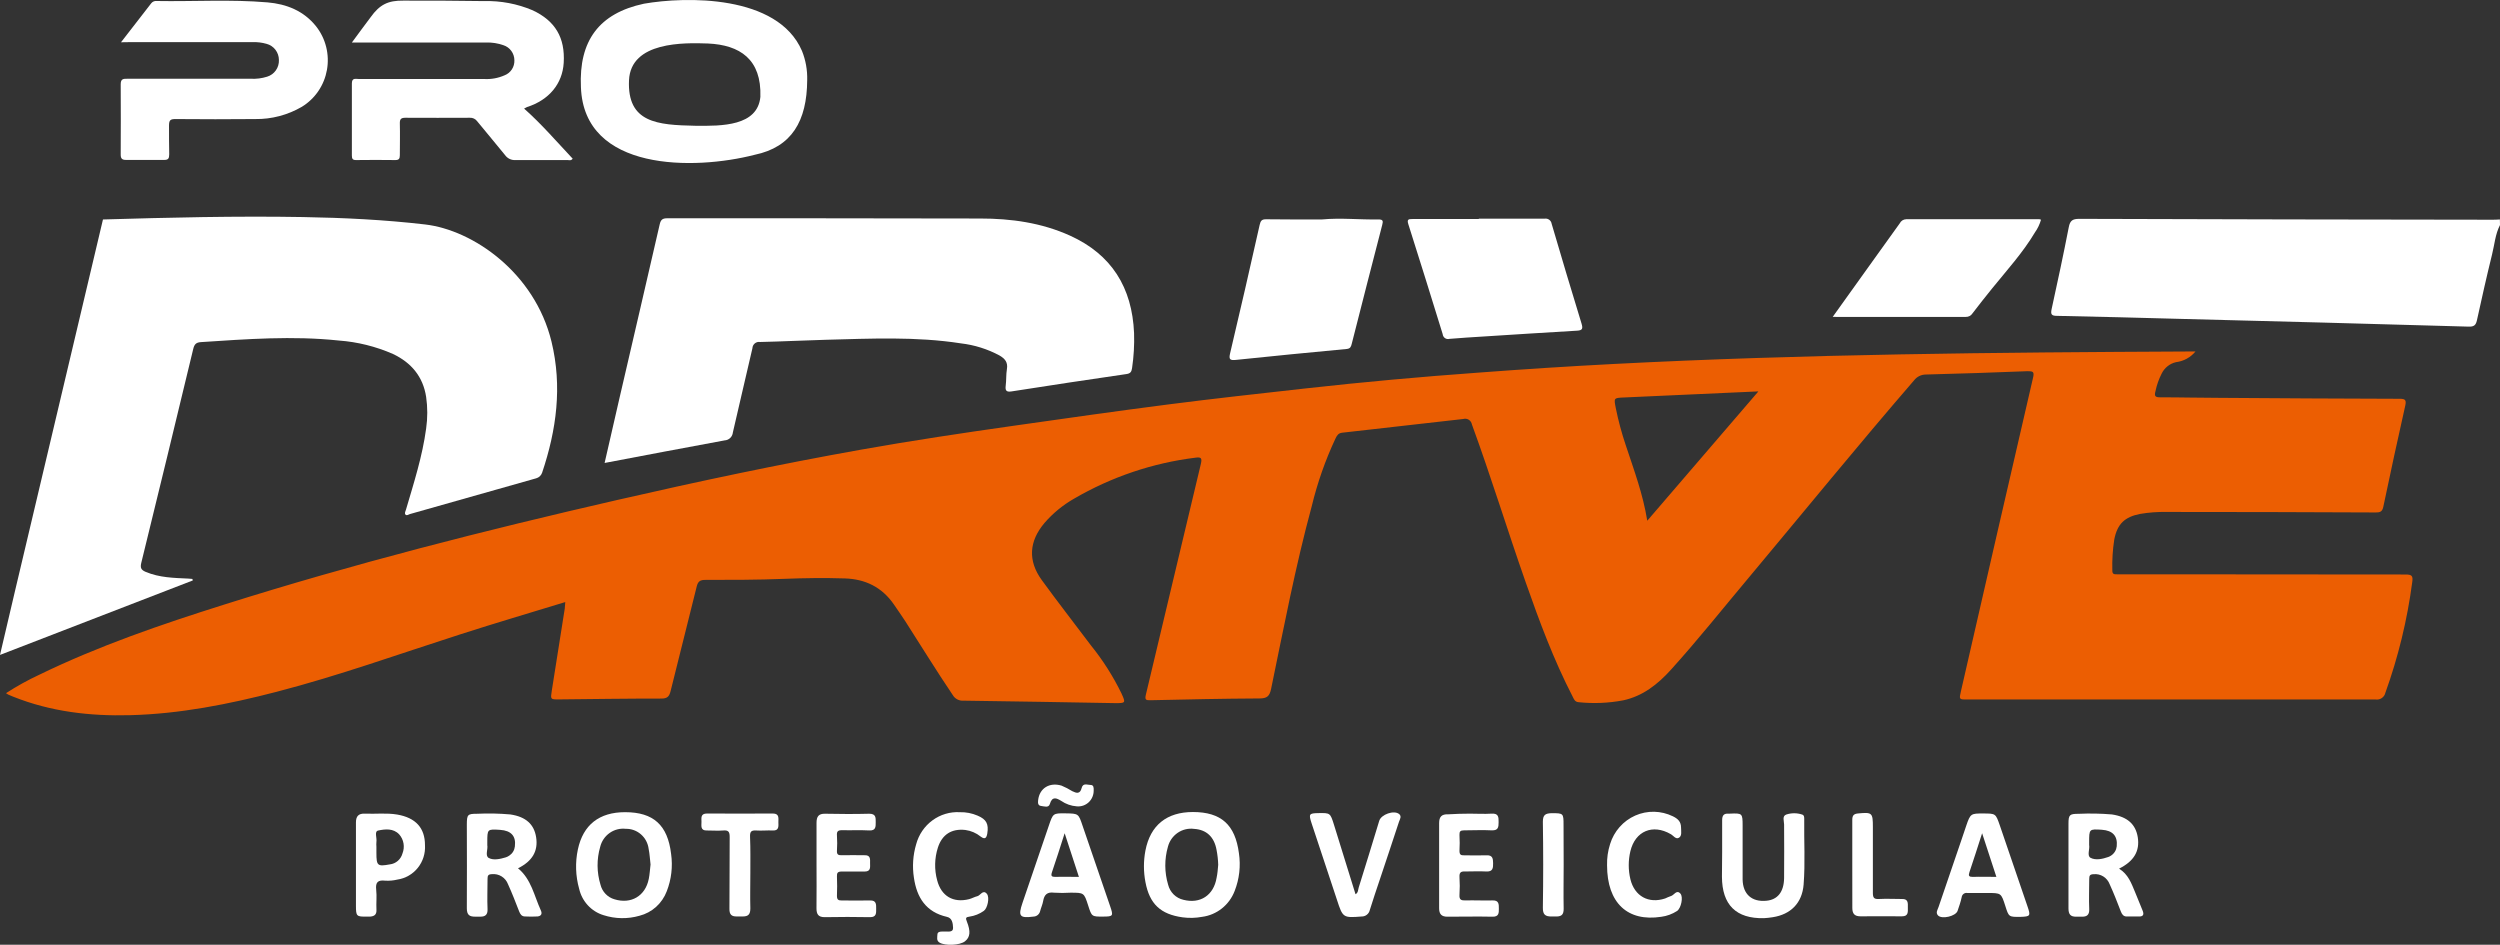 <svg xmlns="http://www.w3.org/2000/svg" width="172" height="65" viewBox="0 0 172 65" fill="none"><rect x="0" y="0" width="172" height="65" fill="#333333" stroke="none"/><g clip-path="url(#clip0_22_2)"><path d="M172 15.482C171.672 16.114 171.624 16.827 171.457 17.493C171.084 19.005 170.745 20.524 170.411 22.044C170.337 22.377 170.204 22.484 169.845 22.472C163.187 22.281 156.527 22.102 149.867 21.935C147.087 21.86 144.31 21.785 141.531 21.731C141.152 21.731 141.07 21.639 141.152 21.263C141.562 19.39 141.963 17.528 142.331 15.632C142.419 15.169 142.6 15.057 143.052 15.057C152.512 15.088 161.97 15.108 171.426 15.117C171.613 15.117 171.799 15.117 171.992 15.097L172 15.482Z" fill="white"></path><path d="M13.265 39.934L0 45.059C0.362 43.516 0.698 42.068 1.041 40.623C3.058 32.119 5.072 23.611 7.084 15.1C11.665 14.965 16.248 14.853 20.832 14.933C23.64 14.982 26.443 15.117 29.242 15.442C32.548 15.824 36.789 18.766 37.943 23.503C38.693 26.589 38.288 29.577 37.296 32.527C37.264 32.618 37.211 32.701 37.141 32.767C37.071 32.833 36.986 32.881 36.894 32.906C33.997 33.722 31.099 34.543 28.201 35.368C28.102 35.397 27.987 35.498 27.899 35.406C27.811 35.314 27.899 35.173 27.933 35.058C28.473 33.219 29.064 31.389 29.319 29.479C29.422 28.76 29.422 28.029 29.319 27.31C29.104 25.902 28.289 24.948 27.039 24.354C25.854 23.835 24.591 23.522 23.304 23.428C20.137 23.092 16.975 23.331 13.814 23.538C13.497 23.561 13.373 23.684 13.296 24.003C12.116 28.91 10.925 33.814 9.722 38.715C9.64 39.057 9.694 39.207 10.027 39.347C10.972 39.744 11.964 39.761 12.954 39.807L13.237 39.83L13.265 39.934Z" fill="white"></path><path d="M41.597 31.852C41.947 30.324 42.281 28.855 42.62 27.39C43.542 23.408 44.473 19.427 45.386 15.442C45.459 15.12 45.575 15.017 45.906 15.017C53.083 15.017 60.263 15.017 67.44 15.034C69.561 15.034 71.65 15.321 73.619 16.212C76.475 17.507 77.894 19.78 78.024 22.923C78.05 23.726 78.004 24.53 77.886 25.325C77.849 25.572 77.781 25.695 77.501 25.735C74.862 26.119 72.223 26.517 69.583 26.931C69.23 26.985 69.151 26.862 69.193 26.531C69.241 26.155 69.213 25.77 69.275 25.399C69.357 24.922 69.134 24.672 68.766 24.457C67.941 24.015 67.041 23.732 66.114 23.624C63.026 23.144 59.918 23.296 56.813 23.377C55.306 23.417 53.801 23.497 52.289 23.529C52.226 23.518 52.161 23.521 52.1 23.538C52.038 23.555 51.981 23.584 51.931 23.625C51.882 23.666 51.842 23.716 51.813 23.774C51.784 23.832 51.768 23.895 51.766 23.96C51.327 25.893 50.858 27.818 50.422 29.749C50.409 29.894 50.344 30.03 50.24 30.131C50.136 30.231 50 30.291 49.857 30.298C47.142 30.798 44.416 31.315 41.597 31.852Z" fill="white"></path><path d="M36.057 7.47C37.27 8.544 38.319 9.768 39.4 10.917C39.289 11.075 39.154 11.012 39.04 11.012C37.844 11.012 36.648 11.012 35.455 11.012C35.317 11.02 35.18 10.993 35.056 10.932C34.932 10.872 34.825 10.781 34.745 10.667C34.117 9.886 33.464 9.124 32.833 8.346C32.775 8.265 32.697 8.2 32.608 8.158C32.519 8.115 32.42 8.096 32.322 8.102C30.846 8.102 29.369 8.116 27.896 8.102C27.582 8.102 27.5 8.199 27.509 8.504C27.529 9.228 27.509 9.94 27.509 10.679C27.509 10.92 27.441 11.015 27.195 11.012C26.294 11 25.393 11 24.491 11.012C24.268 11.012 24.209 10.928 24.209 10.704C24.209 9.05 24.209 7.395 24.209 5.74C24.209 5.335 24.474 5.435 24.684 5.435C27.557 5.435 30.43 5.435 33.303 5.435C33.787 5.464 34.272 5.377 34.717 5.18C34.922 5.101 35.097 4.959 35.218 4.773C35.339 4.588 35.399 4.368 35.39 4.146C35.389 3.914 35.315 3.689 35.18 3.504C35.045 3.318 34.855 3.18 34.638 3.111C34.255 2.976 33.852 2.913 33.447 2.925C30.574 2.925 27.701 2.925 24.828 2.925H24.209C24.681 2.298 25.082 1.724 25.504 1.178C26.123 0.316 26.697 0.029 27.749 0.043C29.596 0.043 31.445 0.043 33.291 0.075C34.443 0.043 35.588 0.259 36.651 0.71C38.195 1.436 38.888 2.586 38.783 4.327C38.695 5.763 37.779 6.878 36.258 7.366C36.189 7.396 36.122 7.431 36.057 7.47Z" fill="white"></path><path d="M8.325 2.908C9.069 1.954 9.739 1.092 10.406 0.224C10.449 0.169 10.505 0.126 10.569 0.099C10.633 0.072 10.702 0.062 10.771 0.069C13.316 0.115 15.861 -0.054 18.406 0.164C19.707 0.276 20.892 0.738 21.748 1.813C22.076 2.229 22.311 2.711 22.44 3.227C22.569 3.743 22.588 4.281 22.495 4.805C22.402 5.329 22.201 5.827 21.903 6.265C21.605 6.703 21.219 7.072 20.77 7.346C19.796 7.914 18.689 8.206 17.566 8.191C15.734 8.208 13.901 8.208 12.069 8.191C11.724 8.191 11.631 8.268 11.628 8.63C11.628 9.308 11.628 9.952 11.642 10.616C11.642 10.903 11.574 11.009 11.283 11.003C10.412 11.003 9.544 11.003 8.673 11.003C8.39 11.003 8.302 10.906 8.305 10.621C8.305 9.012 8.322 7.407 8.305 5.798C8.305 5.41 8.495 5.418 8.766 5.418H17.25C17.632 5.439 18.015 5.391 18.381 5.275C18.622 5.202 18.833 5.05 18.979 4.841C19.126 4.633 19.2 4.381 19.189 4.126C19.189 3.872 19.105 3.625 18.951 3.424C18.798 3.224 18.583 3.08 18.341 3.017C18.026 2.927 17.7 2.887 17.374 2.899C14.567 2.899 11.757 2.899 8.944 2.899L8.325 2.908Z" fill="white"></path><path d="M101.741 15.046C103.245 15.046 104.752 15.046 106.265 15.046C106.321 15.035 106.377 15.036 106.432 15.049C106.487 15.061 106.539 15.085 106.584 15.118C106.63 15.151 106.669 15.194 106.698 15.242C106.727 15.291 106.746 15.345 106.755 15.402C107.428 17.7 108.113 19.987 108.81 22.262C108.915 22.61 108.875 22.731 108.499 22.751C106.361 22.874 104.224 23.015 102.086 23.15C101.297 23.202 100.508 23.245 99.719 23.314C99.667 23.328 99.612 23.331 99.559 23.322C99.505 23.312 99.455 23.291 99.411 23.259C99.366 23.228 99.329 23.187 99.303 23.139C99.276 23.091 99.26 23.038 99.255 22.983C98.478 20.461 97.692 17.942 96.894 15.428C96.789 15.1 96.894 15.066 97.177 15.069C98.698 15.069 100.22 15.069 101.741 15.069V15.046Z" fill="white"></path><path d="M90.967 15.097C92.257 14.976 93.54 15.123 94.83 15.097C95.163 15.097 95.166 15.206 95.096 15.479C94.391 18.203 93.692 20.927 93 23.653C92.952 23.834 92.918 23.983 92.658 24.009C90.111 24.247 87.566 24.497 85.023 24.762C84.61 24.802 84.534 24.719 84.633 24.299C85.328 21.363 86.005 18.423 86.663 15.479C86.728 15.192 86.807 15.083 87.107 15.086C88.388 15.106 89.677 15.097 90.967 15.097Z" fill="white"></path><path d="M126.091 21.8L128.947 17.812C129.53 16.999 130.118 16.186 130.7 15.37C130.741 15.286 130.804 15.214 130.883 15.163C130.961 15.113 131.051 15.085 131.144 15.083C134.202 15.083 137.259 15.083 140.315 15.083C140.352 15.089 140.388 15.1 140.422 15.115C140.333 15.43 140.191 15.728 140.001 15.994C139.169 17.39 138.084 18.579 137.066 19.835C136.599 20.409 136.149 20.984 135.708 21.559C135.659 21.637 135.591 21.7 135.51 21.743C135.429 21.786 135.338 21.806 135.247 21.803C132.271 21.803 129.291 21.803 126.309 21.803C126.236 21.806 126.163 21.805 126.091 21.8Z" fill="white"></path><path d="M118.484 58.608C118.484 57.881 118.484 57.157 118.484 56.433C118.484 56.1 118.597 55.965 118.908 55.979H119.002C119.878 55.939 119.892 55.953 119.892 56.818C119.892 58.047 119.892 59.277 119.892 60.507C119.909 61.526 120.531 62.067 121.527 61.972C122.299 61.9 122.732 61.368 122.746 60.412C122.763 59.185 122.746 57.953 122.746 56.723C122.746 56.493 122.599 56.148 122.89 56.042C123.247 55.923 123.633 55.923 123.99 56.042C124.131 56.085 124.134 56.235 124.131 56.364C124.111 57.861 124.205 59.36 124.089 60.854C123.99 62.124 123.207 62.914 121.962 63.104C121.763 63.137 121.562 63.159 121.36 63.17C119.443 63.213 118.476 62.256 118.47 60.317L118.484 58.608Z" fill="white"></path><path d="M66.037 55.879C66.457 55.868 66.875 55.949 67.262 56.117C67.867 56.373 68.031 56.691 67.926 57.344C67.875 57.648 67.771 57.78 67.474 57.559C67.169 57.312 66.803 57.154 66.416 57.102C65.475 56.996 64.813 57.41 64.524 58.323C64.294 59.049 64.277 59.827 64.476 60.561C64.759 61.659 65.591 62.139 66.682 61.86C66.874 61.808 67.052 61.702 67.248 61.656C67.443 61.61 67.635 61.173 67.901 61.501C68.102 61.748 67.938 62.495 67.686 62.67C67.392 62.878 67.054 63.013 66.699 63.064C66.461 63.095 66.416 63.153 66.515 63.388C66.798 64.095 66.744 64.48 66.391 64.762C66.037 65.043 65.019 65.083 64.64 64.851C64.414 64.713 64.488 64.494 64.493 64.299C64.499 64.104 64.68 64.092 64.833 64.089C64.912 64.089 64.988 64.089 65.067 64.089C65.274 64.089 65.582 64.141 65.571 63.834C65.559 63.526 65.514 63.161 65.152 63.081C63.716 62.756 63.074 61.762 62.876 60.377C62.758 59.609 62.812 58.824 63.034 58.079C63.212 57.419 63.606 56.84 64.153 56.44C64.699 56.039 65.365 55.841 66.037 55.879Z" fill="white"></path><path d="M93.26 61.524C93.45 61.42 93.43 61.219 93.478 61.067C93.959 59.539 94.422 58.007 94.892 56.47C95.028 56.031 95.901 55.723 96.255 56.002C96.45 56.154 96.317 56.361 96.255 56.525C95.822 57.852 95.376 59.177 94.934 60.504C94.703 61.202 94.459 61.9 94.244 62.607C94.216 62.736 94.144 62.852 94.04 62.934C93.937 63.015 93.81 63.058 93.679 63.055C92.406 63.156 92.384 63.144 91.982 61.906C91.4 60.148 90.817 58.39 90.235 56.634C90.028 56.002 90.068 55.953 90.695 55.942C91.521 55.927 91.521 55.927 91.776 56.737C92.272 58.339 92.766 59.934 93.26 61.524Z" fill="white"></path><path d="M101.124 55.979C101.619 55.979 102.12 56.011 102.615 55.979C103.11 55.947 103.104 56.223 103.104 56.568C103.104 56.913 103.078 57.143 102.634 57.128C101.998 57.094 101.359 57.128 100.723 57.128C100.474 57.128 100.401 57.203 100.412 57.45C100.433 57.813 100.433 58.176 100.412 58.539C100.412 58.8 100.505 58.855 100.737 58.846C101.249 58.846 101.764 58.864 102.273 58.846C102.691 58.823 102.722 59.073 102.725 59.383C102.728 59.694 102.725 59.984 102.261 59.958C101.766 59.932 101.269 59.958 100.771 59.958C100.488 59.944 100.398 60.053 100.412 60.337C100.439 60.746 100.439 61.156 100.412 61.564C100.389 61.9 100.528 61.958 100.816 61.949C101.435 61.932 102.06 61.966 102.68 61.949C103.146 61.929 103.118 62.236 103.121 62.524C103.124 62.811 103.121 63.078 102.688 63.069C101.648 63.046 100.607 63.069 99.578 63.069C99.179 63.069 99.012 62.888 99.012 62.495C99.012 60.537 99.012 58.582 99.012 56.628C99.012 56.177 99.201 56.008 99.634 56.025C100.129 55.996 100.627 55.979 101.124 55.979Z" fill="white"></path><path d="M56.177 59.487C56.177 58.524 56.177 57.562 56.177 56.614C56.177 56.18 56.315 55.976 56.771 55.985C57.78 56.005 58.79 56.013 59.799 55.985C60.266 55.985 60.249 56.249 60.249 56.559C60.249 56.87 60.266 57.16 59.799 57.134C59.18 57.099 58.555 57.134 57.936 57.117C57.636 57.117 57.562 57.206 57.582 57.49C57.605 57.836 57.605 58.184 57.582 58.53C57.568 58.786 57.664 58.846 57.899 58.84C58.428 58.823 58.956 58.84 59.485 58.84C59.91 58.826 59.861 59.128 59.861 59.386C59.861 59.645 59.926 59.961 59.499 59.961C58.971 59.961 58.442 59.961 57.916 59.961C57.633 59.961 57.571 60.05 57.582 60.308C57.602 60.751 57.599 61.193 57.582 61.633C57.582 61.886 57.667 61.958 57.905 61.952C58.558 61.952 59.211 61.966 59.864 61.952C60.305 61.937 60.28 62.239 60.28 62.526C60.28 62.814 60.308 63.101 59.864 63.101C58.824 63.078 57.783 63.084 56.739 63.101C56.31 63.101 56.174 62.911 56.174 62.498C56.188 61.443 56.177 60.464 56.177 59.487Z" fill="white"></path><path d="M110.566 59.53C110.553 59.034 110.624 58.539 110.776 58.067C110.909 57.634 111.132 57.236 111.43 56.898C111.728 56.56 112.095 56.292 112.504 56.111C112.913 55.93 113.356 55.841 113.803 55.849C114.249 55.858 114.688 55.964 115.091 56.16C115.425 56.321 115.656 56.525 115.656 56.933C115.656 57.18 115.733 57.507 115.512 57.636C115.292 57.766 115.133 57.49 114.947 57.389C113.708 56.671 112.503 57.174 112.17 58.564C112.02 59.196 112.02 59.855 112.17 60.486C112.453 61.656 113.422 62.193 114.562 61.814C114.687 61.753 114.816 61.7 114.947 61.653C115.176 61.601 115.34 61.184 115.608 61.475C115.829 61.71 115.656 62.489 115.382 62.676C115.053 62.888 114.683 63.024 114.296 63.075C111.98 63.434 110.566 62.124 110.566 59.53Z" fill="white"></path><path d="M51.624 60.044C51.624 60.863 51.601 61.682 51.624 62.498C51.624 62.894 51.488 63.049 51.126 63.052C50.971 63.052 50.818 63.052 50.663 63.052C50.329 63.052 50.179 62.914 50.185 62.532C50.205 60.88 50.185 59.228 50.202 57.576C50.202 57.211 50.1 57.108 49.755 57.137C49.41 57.165 49.011 57.137 48.638 57.137C48.174 57.154 48.262 56.809 48.262 56.545C48.262 56.281 48.183 55.97 48.646 55.97C50.151 55.987 51.655 55.97 53.171 55.97C53.635 55.97 53.55 56.309 53.553 56.562C53.555 56.815 53.62 57.165 53.162 57.137C52.789 57.119 52.416 57.163 52.031 57.137C51.647 57.111 51.593 57.252 51.604 57.59C51.638 58.409 51.624 59.228 51.624 60.044Z" fill="white"></path><path d="M127.437 59.429C127.437 58.421 127.437 57.418 127.437 56.404C127.437 56.097 127.547 55.993 127.836 55.965C128.803 55.873 128.854 55.913 128.854 56.901C128.854 58.415 128.854 59.926 128.854 61.44C128.854 61.776 128.944 61.868 129.267 61.851C129.792 61.822 130.324 61.851 130.85 61.851C131.297 61.834 131.263 62.138 131.26 62.426C131.257 62.713 131.322 63.049 130.847 63.043C129.9 63.029 128.953 63.043 128.005 63.043C127.615 63.043 127.44 62.885 127.44 62.469C127.445 61.449 127.437 60.438 127.437 59.429Z" fill="white"></path><path d="M107.58 59.504C107.58 60.512 107.56 61.515 107.58 62.532C107.58 62.914 107.442 63.043 107.108 63.055H106.735C106.325 63.055 106.141 62.931 106.149 62.452C106.18 60.481 106.18 58.51 106.149 56.539C106.149 56.062 106.319 55.965 106.738 55.947C107.563 55.947 107.572 55.947 107.572 56.755L107.58 59.504Z" fill="white"></path><path d="M74.088 55.477C73.7 55.451 73.326 55.32 73.005 55.097C72.688 54.908 72.394 54.764 72.23 55.313C72.148 55.6 71.837 55.474 71.619 55.448C71.401 55.422 71.404 55.224 71.424 55.048C71.517 54.227 72.21 53.802 73.033 54.051C73.29 54.158 73.538 54.286 73.774 54.434C74.057 54.572 74.311 54.646 74.416 54.218C74.509 53.839 74.817 54.008 75.035 54.005C75.253 54.003 75.253 54.215 75.245 54.391C75.246 54.541 75.217 54.691 75.158 54.829C75.1 54.968 75.013 55.092 74.904 55.195C74.795 55.297 74.666 55.375 74.525 55.424C74.385 55.472 74.236 55.49 74.088 55.477Z" fill="white"></path><path d="M55.535 5.513C55.554 4.824 55.432 4.14 55.176 3.502C53.505 -0.388 47.151 -0.244 44.303 0.255C41.218 0.913 39.818 2.804 39.968 6.001C40.177 11.816 47.77 11.719 51.921 10.65C54.474 10.118 55.518 8.331 55.535 5.513ZM52.314 6.665C52.119 8.676 49.676 8.676 47.835 8.653C45.225 8.601 43.144 8.446 43.276 5.522C43.395 2.844 47.077 2.936 48.714 2.993C50.9 3.094 52.402 4.071 52.314 6.665Z" fill="white"></path><path d="M165.502 39.526C159.735 39.526 153.97 39.521 148.207 39.512C147.359 39.512 146.51 39.512 145.645 39.512C145.45 39.512 145.325 39.512 145.328 39.242C145.309 38.532 145.353 37.822 145.461 37.121C145.668 36.05 146.179 35.558 147.254 35.355C147.852 35.255 148.458 35.21 149.064 35.222C153.852 35.222 158.639 35.234 163.423 35.257C163.706 35.257 163.893 35.239 163.969 34.88C164.455 32.555 164.959 30.235 165.479 27.919C165.578 27.488 165.456 27.437 165.075 27.437C160.927 27.425 156.78 27.403 152.632 27.371C151.295 27.371 149.96 27.333 148.623 27.336C148.275 27.336 148.204 27.25 148.297 26.911C148.383 26.495 148.524 26.093 148.716 25.716C148.811 25.515 148.95 25.339 149.122 25.201C149.294 25.062 149.494 24.965 149.709 24.917C150.231 24.855 150.711 24.592 151.049 24.182H150.529C137.34 24.248 124.151 24.36 110.974 25.044C107.903 25.204 104.834 25.401 101.766 25.633C97.771 25.92 93.781 26.282 89.796 26.727C86.666 27.078 83.533 27.419 80.405 27.822C76.865 28.276 73.336 28.781 69.795 29.284C66.255 29.787 62.76 30.31 59.259 30.933C53.637 31.933 48.05 33.119 42.482 34.395C33.368 36.486 24.319 38.785 15.4 41.603C11.074 42.968 6.787 44.436 2.692 46.427C1.904 46.794 1.143 47.216 0.413 47.691C0.462 47.727 0.513 47.759 0.566 47.788C0.679 47.84 0.792 47.886 0.908 47.932C3.495 48.966 6.193 49.277 8.947 49.205C12.383 49.116 15.734 48.452 19.042 47.593C23.329 46.481 27.494 44.982 31.705 43.631C34.069 42.87 36.45 42.169 38.891 41.422C38.873 41.632 38.871 41.755 38.854 41.879C38.556 43.762 38.259 45.642 37.963 47.521C37.87 48.122 37.864 48.122 38.469 48.119C40.816 48.096 43.16 48.059 45.508 48.061C45.929 48.061 46.05 47.901 46.141 47.533C46.729 45.137 47.346 42.746 47.934 40.35C48.021 39.991 48.177 39.894 48.533 39.897C50.335 39.897 52.136 39.897 53.937 39.825C55.334 39.77 56.734 39.75 58.134 39.796C59.533 39.842 60.679 40.394 61.502 41.589C61.764 41.977 62.039 42.359 62.293 42.755C63.376 44.444 64.428 46.157 65.551 47.82C65.624 47.945 65.73 48.047 65.857 48.115C65.983 48.183 66.126 48.214 66.269 48.205C69.75 48.251 73.228 48.314 76.709 48.375C77.447 48.375 77.459 48.375 77.156 47.705C76.584 46.532 75.883 45.428 75.066 44.416C73.935 42.907 72.776 41.431 71.673 39.908C70.706 38.575 70.796 37.239 71.86 35.981C72.435 35.316 73.117 34.755 73.876 34.32C76.452 32.815 79.299 31.852 82.249 31.488C82.614 31.442 82.721 31.488 82.619 31.918C81.35 37.208 80.103 42.502 78.836 47.794C78.754 48.142 78.836 48.185 79.147 48.176C81.647 48.122 84.146 48.064 86.649 48.053C87.161 48.053 87.347 47.906 87.452 47.395C88.323 43.189 89.123 38.969 90.249 34.823C90.636 33.218 91.183 31.657 91.883 30.166C91.982 29.968 92.07 29.798 92.344 29.77C95.121 29.459 97.896 29.145 100.669 28.827C100.733 28.808 100.8 28.803 100.866 28.812C100.933 28.821 100.996 28.844 101.053 28.88C101.109 28.916 101.158 28.963 101.195 29.02C101.232 29.076 101.257 29.14 101.269 29.206C102.581 32.792 103.698 36.443 104.962 40.046C105.903 42.729 106.89 45.392 108.197 47.923C108.287 48.102 108.347 48.291 108.61 48.311C109.63 48.417 110.66 48.375 111.669 48.185C113.018 47.898 114.05 47.085 114.961 46.076C116.821 44.019 118.546 41.847 120.334 39.718C124.114 35.199 127.833 30.628 131.684 26.173C131.781 26.045 131.906 25.942 132.049 25.872C132.192 25.802 132.349 25.766 132.507 25.767C134.837 25.708 137.166 25.631 139.495 25.538C139.865 25.538 139.973 25.564 139.874 25.986C138.209 33.178 136.556 40.366 134.914 47.55C134.781 48.125 134.781 48.125 135.346 48.125C144.716 48.125 154.084 48.125 163.452 48.125C163.6 48.146 163.751 48.109 163.874 48.022C163.997 47.936 164.083 47.805 164.116 47.656C165 45.201 165.618 42.655 165.96 40.063C166.028 39.612 165.934 39.526 165.502 39.526ZM113.332 35.826C113.032 33.967 112.407 32.312 111.853 30.634C111.567 29.788 111.336 28.925 111.16 28.049C111.033 27.391 111.03 27.379 111.689 27.348L120.978 26.928L113.332 35.826Z" fill="#EC5E02"></path><path d="M85.238 58.703C84.981 56.735 84.011 55.87 82.074 55.867C80.272 55.867 79.141 56.775 78.805 58.519C78.669 59.233 78.669 59.968 78.805 60.682C79.087 62.193 79.848 62.903 81.364 63.113C81.811 63.173 82.264 63.161 82.707 63.078C83.203 63.014 83.672 62.814 84.066 62.501C84.46 62.188 84.763 61.773 84.944 61.3C85.268 60.476 85.369 59.58 85.238 58.703ZM83.702 60.392C83.502 61.599 82.571 62.205 81.418 61.906C81.166 61.849 80.934 61.722 80.749 61.54C80.564 61.357 80.432 61.126 80.368 60.872C80.113 60.022 80.107 59.114 80.352 58.26C80.453 57.866 80.694 57.523 81.027 57.296C81.36 57.069 81.764 56.974 82.161 57.028C83.01 57.082 83.536 57.582 83.697 58.464C83.764 58.806 83.803 59.153 83.813 59.501C83.787 59.8 83.765 60.099 83.702 60.392Z" fill="white"></path><path d="M46.172 58.751C45.937 56.763 44.956 55.878 43.005 55.878C41.232 55.878 40.123 56.74 39.759 58.435C39.567 59.334 39.597 60.267 39.846 61.15C39.943 61.575 40.149 61.967 40.443 62.285C40.737 62.604 41.109 62.838 41.52 62.963C42.325 63.223 43.188 63.237 44 63.003C44.423 62.895 44.815 62.686 45.141 62.392C45.467 62.097 45.719 61.728 45.875 61.314C46.192 60.501 46.294 59.617 46.172 58.751ZM44.634 60.475C44.399 61.65 43.412 62.222 42.275 61.871C42.042 61.805 41.831 61.677 41.662 61.501C41.493 61.325 41.373 61.107 41.314 60.869C41.053 60.02 41.046 59.112 41.294 58.26C41.39 57.873 41.621 57.534 41.944 57.307C42.267 57.079 42.66 56.978 43.05 57.022C43.436 57.013 43.811 57.151 44.102 57.407C44.394 57.663 44.581 58.021 44.628 58.41C44.699 58.763 44.716 59.128 44.758 59.478C44.716 59.826 44.699 60.159 44.634 60.481V60.475Z" fill="white"></path><path d="M37.208 62.63C36.75 61.633 36.555 60.486 35.639 59.739C36.631 59.245 37.033 58.55 36.886 57.605C36.75 56.714 36.179 56.189 35.107 56.033C34.349 55.966 33.588 55.951 32.828 55.987C32.172 55.987 32.121 56.039 32.118 56.723C32.118 58.645 32.135 60.57 32.118 62.492C32.118 62.952 32.305 63.066 32.684 63.066H33.057C33.382 63.066 33.56 62.937 33.543 62.549C33.512 61.857 33.543 61.164 33.543 60.469C33.543 60.236 33.588 60.15 33.846 60.142C34.079 60.118 34.314 60.173 34.514 60.298C34.714 60.423 34.867 60.611 34.951 60.834C35.234 61.452 35.472 62.078 35.718 62.707C35.794 62.9 35.893 63.046 36.105 63.052C36.399 63.068 36.694 63.068 36.987 63.052C37.219 63.023 37.327 62.888 37.208 62.63ZM35.424 58.234C35.41 58.359 35.37 58.48 35.305 58.588C35.241 58.696 35.154 58.788 35.05 58.858C34.975 58.912 34.892 58.955 34.804 58.984C34.411 59.102 33.956 59.208 33.625 59.027C33.359 58.88 33.583 58.415 33.526 58.148V57.955C33.526 57.036 33.526 57.036 34.406 57.094C35.171 57.145 35.51 57.523 35.424 58.228V58.234Z" fill="white"></path><path d="M147.404 62.63C147.226 62.213 147.067 61.785 146.889 61.369C146.64 60.777 146.428 60.156 145.792 59.763C146.824 59.248 147.226 58.547 147.079 57.605C146.937 56.712 146.369 56.192 145.297 56.033C144.538 55.969 143.776 55.955 143.015 55.99C142.382 55.99 142.311 56.054 142.311 56.683C142.311 58.619 142.311 60.558 142.311 62.495C142.311 62.908 142.45 63.069 142.834 63.069H143.253C143.584 63.069 143.753 62.937 143.739 62.552C143.708 61.86 143.739 61.165 143.739 60.472C143.739 60.237 143.787 60.153 144.042 60.145C144.276 60.121 144.511 60.176 144.711 60.302C144.91 60.428 145.064 60.617 145.147 60.84C145.43 61.458 145.671 62.081 145.914 62.71C145.99 62.906 146.092 63.049 146.304 63.055C146.587 63.055 146.892 63.055 147.186 63.055C147.48 63.055 147.514 62.886 147.404 62.63ZM145.631 58.228C145.617 58.354 145.577 58.475 145.512 58.582C145.448 58.69 145.361 58.782 145.258 58.852C145.194 58.898 145.125 58.935 145.051 58.961C144.647 59.102 144.18 59.202 143.832 59.019C143.567 58.881 143.79 58.41 143.733 58.139V57.95C143.733 57.031 143.733 57.031 144.613 57.088C145.362 57.14 145.704 57.525 145.631 58.228Z" fill="white"></path><path d="M139.486 62.343L137.586 56.783C137.303 55.97 137.303 55.97 136.455 55.968C135.606 55.965 135.564 55.968 135.281 56.798L134.95 57.778C134.424 59.317 133.893 60.86 133.372 62.403C133.31 62.584 133.16 62.788 133.33 62.977C133.587 63.265 134.554 63.041 134.682 62.667C134.786 62.357 134.899 62.044 134.964 61.725C134.97 61.679 134.985 61.636 135.008 61.596C135.031 61.557 135.062 61.523 135.098 61.496C135.135 61.469 135.177 61.45 135.221 61.44C135.265 61.43 135.31 61.429 135.355 61.438C135.821 61.438 136.288 61.438 136.752 61.438C137.679 61.438 137.679 61.438 137.965 62.328C138.205 63.087 138.205 63.087 138.991 63.081C139.693 63.058 139.721 63.021 139.486 62.343ZM135.734 60.331C135.468 60.331 135.411 60.263 135.496 60.01C135.779 59.148 136.062 58.309 136.37 57.327C136.715 58.384 137.026 59.337 137.351 60.329C136.766 60.332 136.243 60.309 135.734 60.331Z" fill="white"></path><path d="M76.376 62.342L74.484 56.821C74.201 55.973 74.201 55.973 73.322 55.959C72.442 55.944 72.448 55.959 72.159 56.806C71.558 58.576 70.955 60.344 70.35 62.11C70.033 63.041 70.149 63.184 71.107 63.061C71.216 63.057 71.32 63.017 71.403 62.946C71.486 62.875 71.543 62.778 71.566 62.67C71.625 62.44 71.73 62.225 71.769 61.992C71.846 61.547 72.052 61.354 72.521 61.417C72.898 61.441 73.276 61.441 73.652 61.417C74.583 61.417 74.583 61.417 74.868 62.305C75.112 63.066 75.112 63.066 75.898 63.061C76.588 63.058 76.61 63.023 76.376 62.342ZM72.609 60.331C72.346 60.331 72.29 60.268 72.374 60.01C72.657 59.165 72.94 58.312 73.248 57.326L74.229 60.331C73.653 60.331 73.132 60.311 72.609 60.331Z" fill="white"></path><path d="M27.333 56.042C26.595 55.916 25.846 56.011 25.105 55.979C24.672 55.959 24.483 56.154 24.489 56.597C24.489 57.588 24.489 58.579 24.489 59.573V62.311C24.489 63.038 24.528 63.075 25.241 63.061C25.317 63.061 25.396 63.061 25.473 63.061C25.755 63.038 25.919 62.926 25.9 62.587C25.874 62.133 25.934 61.67 25.883 61.219C25.823 60.693 26.002 60.53 26.508 60.59C26.787 60.606 27.067 60.581 27.339 60.515C27.891 60.435 28.393 60.147 28.745 59.708C29.098 59.269 29.274 58.711 29.239 58.145C29.239 56.962 28.6 56.261 27.333 56.042ZM27.69 58.717C27.636 58.916 27.524 59.095 27.369 59.229C27.215 59.363 27.024 59.447 26.822 59.469C25.973 59.625 25.897 59.567 25.897 58.679V58.257C25.887 58.148 25.887 58.039 25.897 57.93C25.945 57.642 25.736 57.2 26.021 57.14C26.496 57.039 27.059 56.976 27.463 57.404C27.619 57.579 27.722 57.795 27.762 58.027C27.802 58.26 27.777 58.498 27.69 58.717Z" fill="white"></path></g><defs><clipPath id="clip0_22_2"><rect width="172" height="65" fill="white"></rect></clipPath></defs></svg>